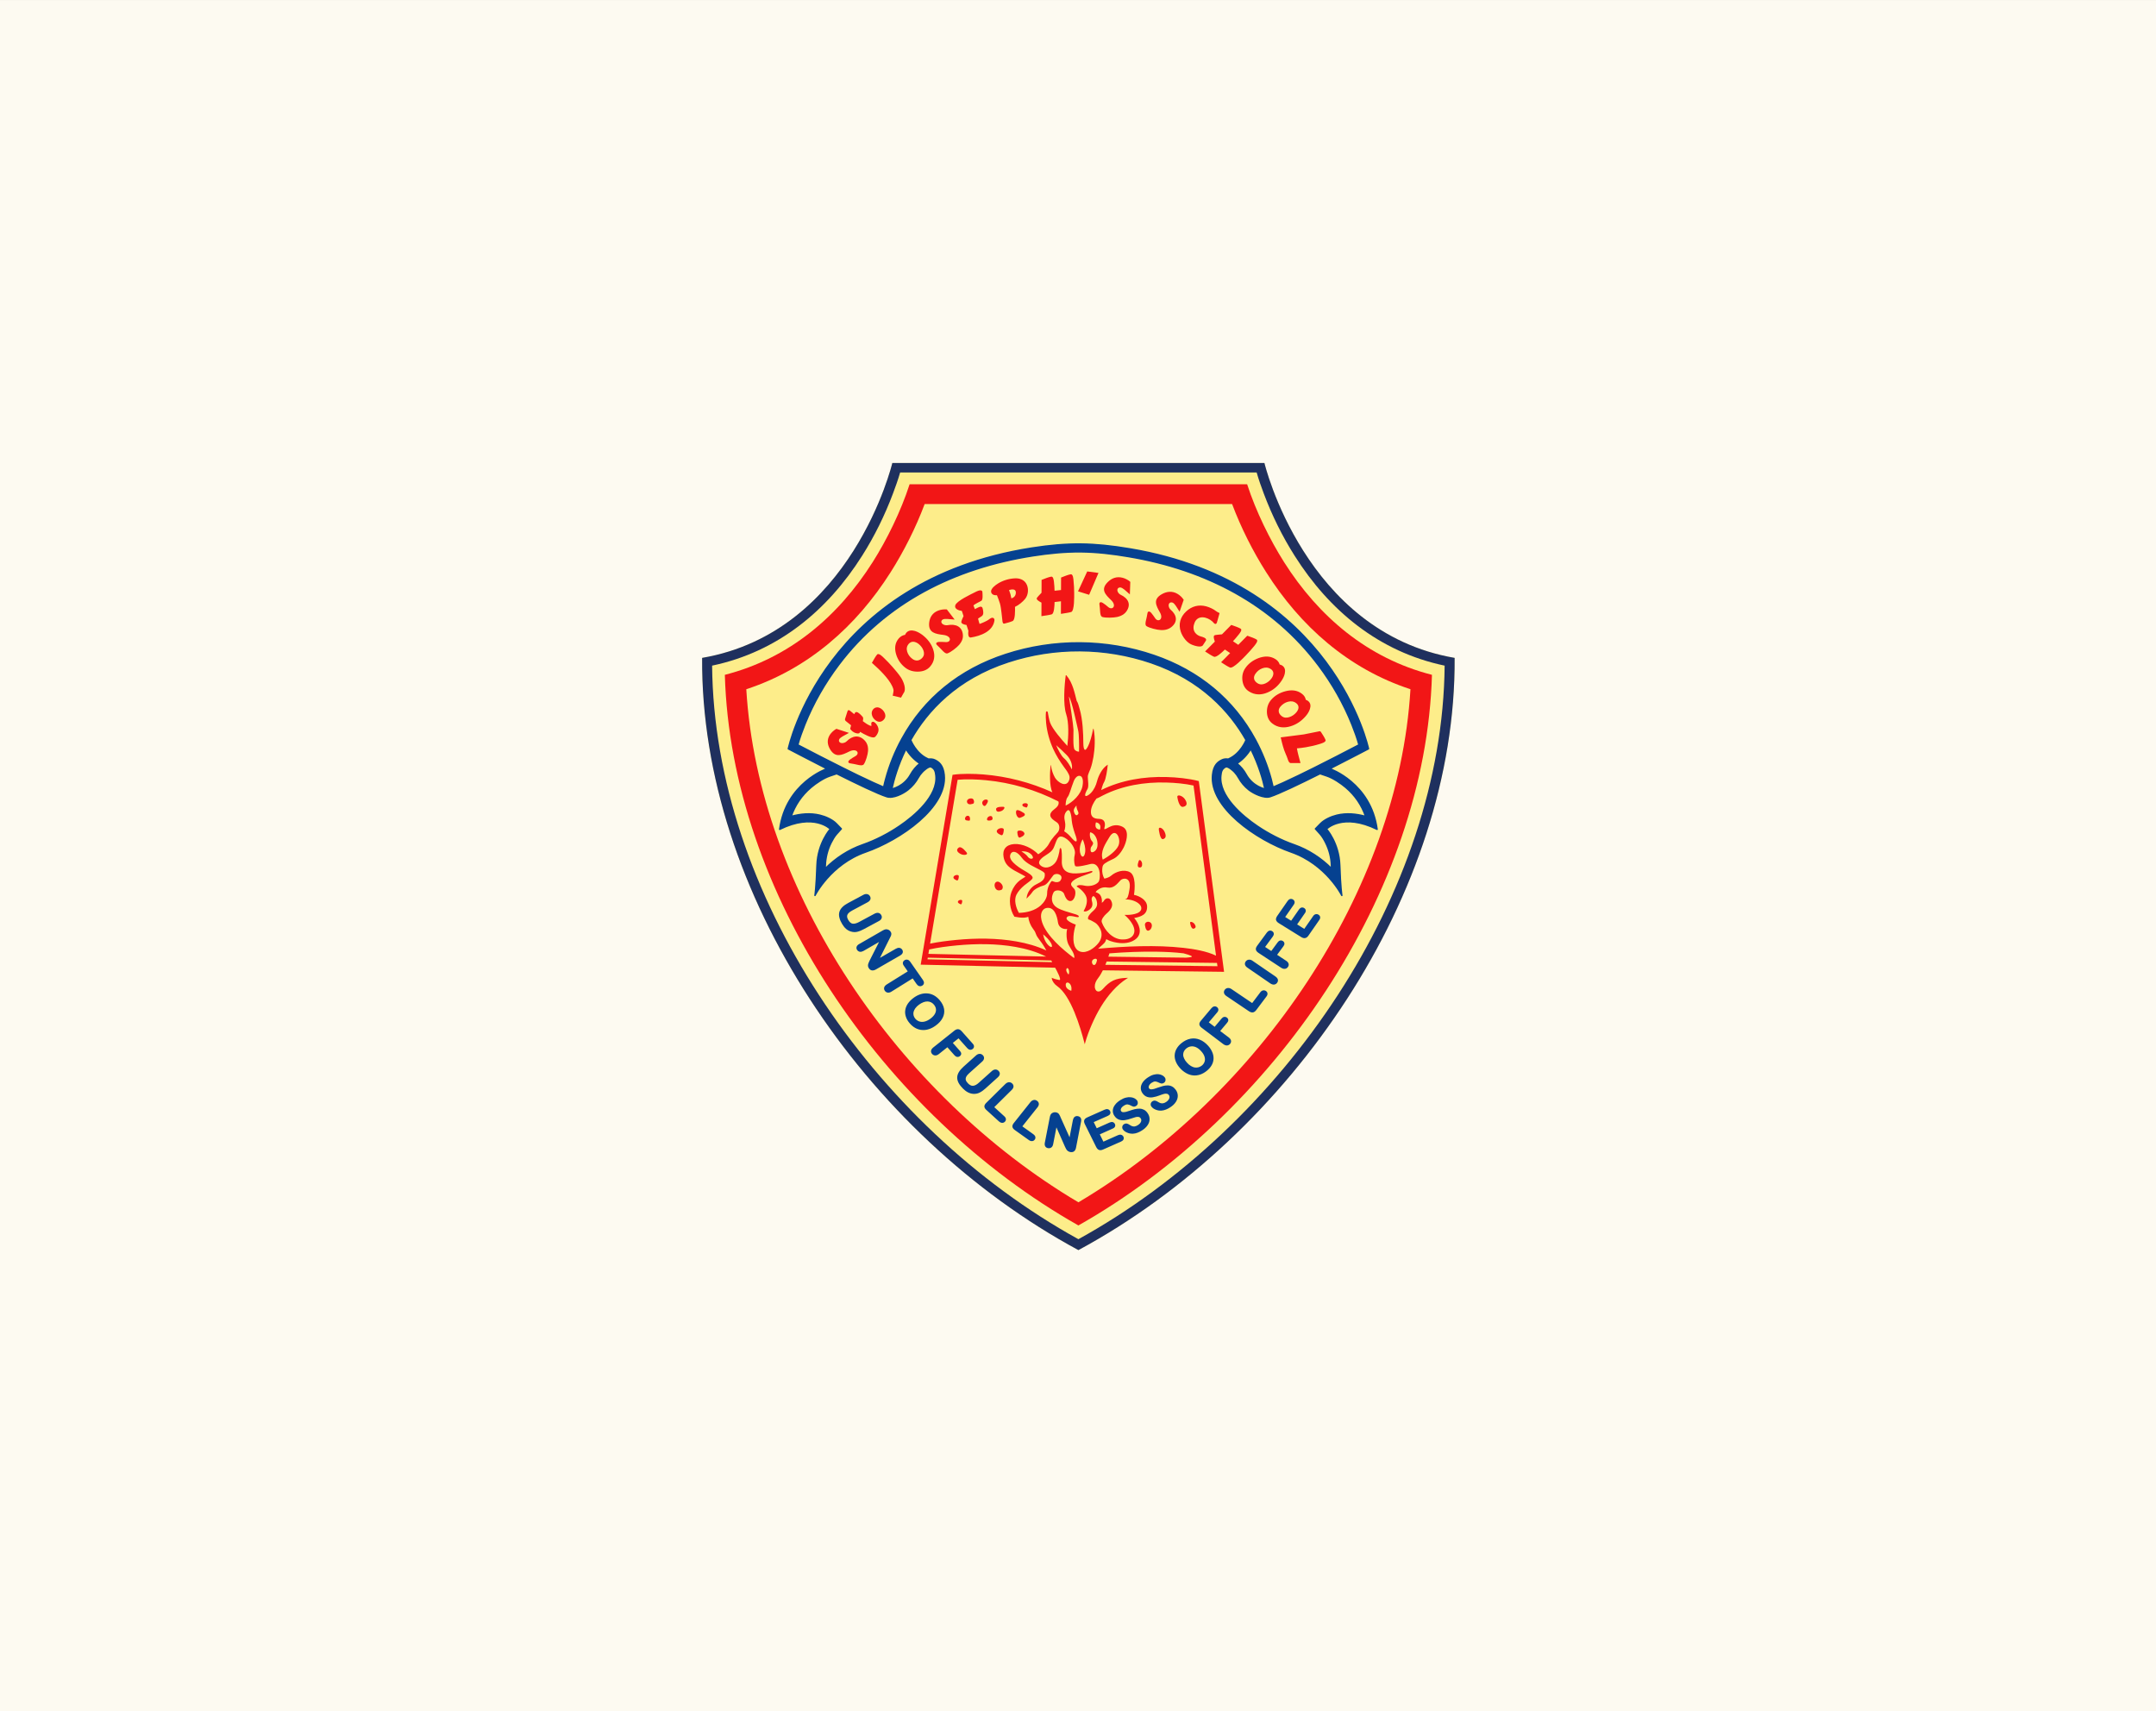 <?xml version="1.0" encoding="UTF-8" standalone="no"?>
<!DOCTYPE svg PUBLIC "-//W3C//DTD SVG 1.1//EN" "http://www.w3.org/Graphics/SVG/1.1/DTD/svg11.dtd">
<svg width="100%" height="100%" viewBox="0 0 800 635" version="1.1" xmlns="http://www.w3.org/2000/svg" xmlns:xlink="http://www.w3.org/1999/xlink" xml:space="preserve" xmlns:serif="http://www.serif.com/" style="fill-rule:evenodd;clip-rule:evenodd;stroke-linejoin:round;stroke-miterlimit:2;">
    <rect x="0" y="0" width="800" height="635" fill="#808080" stroke="none"/>
    <g transform="matrix(1,0,0,1.006,-1.532,-0.724)">
        <rect x="1.396" y="0.729" width="800.641" height="632.164" style="fill:rgb(253,250,241);"/>
    </g>
    <g transform="matrix(0.857,0,0,0.811,59.838,75.77)">
        <g transform="matrix(0.807,0,0,0.807,224.456,60.822)">
            <path d="M213.928,517.608C99.551,452.412 11.197,314.961 12.047,181.848C92.55,167.25 114.093,71.355 114.093,71.355L313.734,71.355C313.734,71.355 335.306,167.25 415.78,181.848C416.631,314.961 328.276,452.412 213.928,517.608Z" style="fill:rgb(253,237,138);"/>
        </g>
        <g transform="matrix(0.807,0,0,0.807,224.456,60.822)">
            <path d="M24.236,191.458C27.524,314.905 108.991,440.903 213.928,503.633C318.837,440.903 400.303,314.905 403.62,191.458C369.066,182.132 342.761,158.378 324.279,127.566C316.711,114.952 309.114,98.653 304.465,83.431L123.362,83.431C118.713,98.653 111.145,114.952 103.548,127.566C85.067,158.378 58.79,182.132 24.236,191.458ZM35.744,199.621C42.207,314.253 117.438,430.132 213.928,490.509C310.39,430.132 385.62,314.253 392.083,199.621C358.606,188.028 332.925,163.735 314.698,133.32C307.555,121.471 301.149,108.007 296.387,94.627L131.441,94.627C126.707,108.007 120.272,121.471 113.158,133.32C94.903,163.735 69.221,188.028 35.744,199.621Z" style="fill:rgb(242,22,22);"/>
        </g>
        <g transform="matrix(0.807,0,0,0.807,224.456,60.822)">
            <path d="M63.382,231.142C71.347,235.536 79.369,239.901 87.419,244.153C92.918,247.044 98.446,249.936 104.058,252.628C105.844,253.479 107.63,254.329 109.444,255.123C109.756,253.536 110.153,251.977 110.521,250.503C112.534,242.651 115.454,234.941 119.195,227.769C131.129,204.667 150.291,188.34 174.924,179.864C200.775,170.963 228.753,171.134 254.491,180.431C278.585,189.133 297.237,205.461 308.887,228.223C312.515,235.337 315.407,242.934 317.363,250.644C317.731,252.09 318.071,253.592 318.383,255.123C320.197,254.329 322.011,253.479 323.769,252.628C329.381,249.936 334.909,247.044 340.436,244.153C348.487,239.901 356.48,235.536 364.445,231.142C363.453,227.259 362.036,223.234 360.704,219.69C356.253,207.927 350.159,196.588 342.874,186.327C318.298,151.631 282.327,131.818 240.8,124.448C232.268,122.917 223.736,121.84 215.062,121.755C206.473,121.698 198.054,122.605 189.579,123.994C147.315,130.939 110.521,150.583 85.378,185.732C77.952,196.106 71.744,207.558 67.209,219.492C65.848,223.092 64.402,227.202 63.382,231.142ZM294.601,239.079C301.007,236.074 303.813,228.563 303.87,228.421C295.196,212.32 279.889,194.349 252.989,184.626C228.186,175.697 201.285,175.527 176.369,184.116C148.505,193.669 132.773,212.037 123.957,228.421C123.957,228.421 126.707,235.961 133,238.966C133.623,239.277 133.397,239.221 134.02,239.192C134.701,239.136 135.919,239.164 136.968,239.731C138.981,240.78 141.39,242.537 141.929,248.178C143.715,266.546 118.458,285.085 99.721,291.973C80.985,298.889 72.594,316.549 72.594,316.549C72.594,316.549 73.275,312.014 73.671,299.4C74.068,286.757 80.786,278.877 80.786,278.877C80.786,278.877 72.169,269.494 53.659,279.075C57.004,252.628 78.915,244.692 78.915,244.692C67.804,238.711 58.28,233.41 58.28,233.41C58.28,233.41 77.186,137.969 188.842,119.572C208.485,116.341 221.95,116.539 241.594,120.026C350.953,139.443 369.576,233.41 369.576,233.41C369.576,233.41 360.052,238.711 348.912,244.692C348.912,244.692 370.823,252.628 374.197,279.075C355.658,269.494 347.069,278.877 347.069,278.877C347.069,278.877 353.759,286.757 354.156,299.4C354.553,312.014 355.261,316.549 355.261,316.549C355.261,316.549 346.871,298.889 328.106,291.973C309.369,285.085 284.113,266.546 285.899,248.178C286.437,242.537 288.846,240.78 290.859,239.731C291.88,239.192 292.957,239.051 294.062,239.192C294.516,239.249 294.204,239.277 294.601,239.079ZM306.421,233.495C304.607,236.698 301.999,239.674 299.023,241.715C301.007,243.388 302.764,245.655 303.842,247.781C307.498,254.868 313.961,256.143 313.989,256.143C312.997,251.183 310.815,242.877 306.421,233.495ZM316.796,260.565C321.558,258.95 332.84,253.224 343.753,247.441L343.583,247.526L347.381,248.887C350.698,250.077 354.808,253.025 357.359,255.321C362.461,259.885 365.948,265.469 367.989,271.705C363,270.231 357.699,269.721 352.597,271.025C349.592,271.79 345.935,273.491 343.781,275.844L341.088,278.764L343.639,281.768C344.745,283.072 345.85,285.056 346.559,286.615C348.487,290.641 349.564,295.063 349.677,299.513L349.762,301.27C344.15,295.346 337.375,290.641 329.665,287.778C322.777,285.255 315.917,281.485 309.936,277.205C301.602,271.28 289.243,259.998 290.349,248.632C290.576,246.336 290.916,244.748 292.985,243.671L293.127,243.614C294.459,243.444 296.84,245.712 297.634,246.591C298.484,247.555 299.278,248.688 299.873,249.851C301.149,252.345 303.076,254.783 305.401,256.71C307.838,258.723 313.451,261.699 316.796,260.565ZM121.406,233.495C123.22,236.698 125.828,239.674 128.833,241.715C126.82,243.388 125.091,245.655 123.986,247.781C120.357,254.868 113.895,256.143 113.838,256.143C114.858,251.183 117.013,242.877 121.406,233.495ZM122.427,256.71C124.751,254.783 126.679,252.345 127.954,249.851C128.549,248.688 129.343,247.555 130.222,246.591C130.987,245.712 133.397,243.444 134.701,243.614L134.871,243.671C136.912,244.748 137.252,246.336 137.478,248.632C138.584,259.998 126.225,271.28 117.891,277.205C111.939,281.485 105.051,285.255 98.162,287.778C90.452,290.641 83.706,295.346 78.093,301.27L78.15,299.513C78.292,295.063 79.341,290.641 81.268,286.615C82.005,285.056 83.082,283.072 84.188,281.768L86.739,278.764L84.074,275.844C81.92,273.491 78.235,271.79 75.23,271.025C70.128,269.721 64.856,270.231 59.839,271.705C61.879,265.469 65.394,259.885 70.468,255.321C73.019,253.025 77.158,250.077 80.446,248.887L84.245,247.526L84.074,247.441C95.016,253.224 106.326,258.978 111.088,260.565C114.546,261.756 119.847,258.865 122.427,256.71Z" style="fill:rgb(5,65,144);stroke:rgb(5,65,144);stroke-width:0.76px;"/>
        </g>
        <g transform="matrix(0.807,0,0,0.807,224.456,60.822)">
            <path d="M213.928,517.608C99.551,452.412 11.197,314.961 12.047,181.848C92.55,167.25 114.093,71.355 114.093,71.355L313.734,71.355C313.734,71.355 335.306,167.25 415.78,181.848C416.631,314.961 328.276,452.412 213.928,517.608ZM17.404,186.242C18.51,315.047 103.832,447.309 213.928,511.428C324.024,447.309 409.317,315.047 410.423,186.242C375.019,178.39 348.487,154.891 330.033,124.107C323.315,112.939 317.731,100.92 313.366,88.618C312.005,84.82 310.645,80.738 309.567,76.741L118.288,76.741C117.183,80.738 115.822,84.82 114.461,88.618C110.096,100.92 104.512,112.939 97.794,124.107C79.341,154.891 52.809,178.39 17.404,186.242Z" style="fill:rgb(31,48,94);"/>
        </g>
        <g transform="matrix(0.807,0,0,0.807,224.456,60.822)">
            <path d="M209.194,453.659L210.98,443.879C211.122,443.199 211.377,442.519 211.915,442.065C212.425,441.668 213.021,441.527 213.644,441.668C214.296,441.782 214.807,442.094 215.147,442.661C215.515,443.256 215.487,444.021 215.373,444.701L212.652,459.555C212.34,461.227 211.433,462.333 209.619,462.021C209.251,461.936 208.882,461.823 208.57,461.624C208.259,461.454 207.975,461.199 207.748,460.915C207.522,460.632 207.323,460.292 207.181,459.952C207.011,459.612 206.87,459.3 206.7,458.931L202.136,448.018L200.378,457.599C200.237,458.279 199.982,458.988 199.415,459.413C198.904,459.81 198.281,459.923 197.657,459.81C197.005,459.697 196.495,459.385 196.155,458.818C195.786,458.194 195.786,457.457 195.9,456.777L198.593,442.207C198.678,441.668 198.848,441.102 199.131,440.62C199.415,440.194 199.811,439.854 200.322,439.656C200.804,439.457 201.342,439.401 201.852,439.486C202.221,439.571 202.589,439.684 202.873,439.883C203.156,440.081 203.383,440.308 203.553,440.591C203.752,440.875 203.922,441.187 204.035,441.498C204.177,441.839 204.319,442.207 204.46,442.547L209.194,453.659ZM222.148,445.042L223.764,448.528L230.68,445.268C231.191,445.042 231.786,444.872 232.381,445.042C232.891,445.212 233.26,445.58 233.487,446.062C233.713,446.544 233.77,447.054 233.572,447.564C233.345,448.131 232.835,448.5 232.296,448.727L225.408,451.986L227.336,456.125L235.131,452.468C235.698,452.213 236.293,452.043 236.888,452.242C237.427,452.412 237.824,452.78 238.079,453.29C238.305,453.801 238.334,454.339 238.135,454.849C237.88,455.445 237.37,455.813 236.831,456.068L227.25,460.547C226.57,460.859 225.748,461.114 225.011,460.83C224.302,460.575 223.821,459.867 223.48,459.186L217.358,446.119C217.131,445.637 216.961,445.098 216.961,444.588C216.961,444.078 217.131,443.624 217.443,443.256C217.783,442.859 218.265,442.576 218.718,442.349L228.016,437.983C228.554,437.728 229.178,437.558 229.773,437.757C230.312,437.927 230.68,438.267 230.907,438.777C231.162,439.287 231.191,439.798 230.992,440.336C230.737,440.903 230.227,441.272 229.688,441.527L222.148,445.042ZM251.09,439.996C251.77,441.016 252.11,442.122 252.11,443.341C252.138,444.616 251.713,445.779 251.033,446.827C250.239,448.075 249.134,449.067 247.886,449.86C246.497,450.796 244.853,451.533 243.153,451.618C242.075,451.646 241.027,451.448 240.063,450.994C239.156,450.597 238.334,450.002 237.795,449.18C237.483,448.698 237.37,448.131 237.483,447.564C237.597,446.969 237.937,446.516 238.447,446.175C238.872,445.892 239.354,445.779 239.864,445.864C240.375,445.949 240.857,446.232 241.282,446.516C241.735,446.827 242.217,447.139 242.699,447.338C243.124,447.508 243.578,447.536 244.06,447.508C244.655,447.423 245.279,447.111 245.76,446.799C246.526,446.289 247.206,445.665 247.518,444.815C247.745,444.135 247.745,443.511 247.348,442.916C247.093,442.519 246.781,442.235 246.299,442.122C245.789,442.009 245.25,442.065 244.74,442.179C243.946,442.405 243.124,442.689 242.359,442.972C241.197,443.398 239.978,443.766 238.759,443.936C237.71,444.078 236.69,443.993 235.698,443.624C234.677,443.227 233.883,442.49 233.288,441.555C232.665,440.648 232.353,439.599 232.381,438.465C232.438,437.303 232.863,436.226 233.543,435.291C234.309,434.157 235.386,433.25 236.52,432.513C237.427,431.917 238.419,431.407 239.468,431.152C240.318,430.925 241.197,430.84 242.075,430.954C242.784,431.039 243.493,431.237 244.116,431.606C244.627,431.917 245.109,432.314 245.449,432.824C245.76,433.335 245.846,433.873 245.789,434.469C245.675,435.064 245.364,435.574 244.853,435.914C244.457,436.169 243.975,436.339 243.493,436.254C243.039,436.169 242.529,435.914 242.132,435.687C241.565,435.347 240.942,435.092 240.318,435.007C239.638,434.922 238.844,435.376 238.305,435.716C237.682,436.141 237.087,436.68 236.803,437.388C236.605,437.87 236.548,438.38 236.86,438.834C237.002,439.032 237.172,439.231 237.427,439.316C237.739,439.429 238.05,439.429 238.362,439.401C238.731,439.372 239.099,439.316 239.468,439.231C240.063,439.032 240.687,438.834 241.282,438.635C242.246,438.295 243.238,437.955 244.23,437.7C245.08,437.502 245.987,437.388 246.838,437.417C247.66,437.445 248.453,437.672 249.162,438.068C249.956,438.522 250.608,439.231 251.09,439.996ZM269.203,400.283C270.62,399.064 272.236,398.129 274.078,397.76C275.779,397.42 277.451,397.619 279.039,398.299C280.768,399.036 282.242,400.255 283.461,401.672C284.396,402.749 285.162,403.94 285.7,405.272C286.21,406.463 286.465,407.71 286.437,409.014C286.409,410.318 286.069,411.537 285.473,412.699C284.821,413.974 283.858,415.051 282.78,415.987C281.675,416.922 280.456,417.688 279.095,418.141C277.848,418.538 276.601,418.708 275.297,418.538C273.993,418.368 272.803,417.914 271.697,417.234C270.478,416.497 269.401,415.562 268.494,414.485C267.559,413.407 266.793,412.217 266.255,410.885C265.773,409.666 265.518,408.419 265.574,407.115C265.631,405.839 265.971,404.62 266.566,403.515C267.218,402.267 268.126,401.19 269.203,400.283ZM279.776,404.819C279.01,403.911 278.075,403.089 277.026,402.579C276.147,402.182 275.24,401.984 274.277,402.126C273.341,402.267 272.519,402.693 271.782,403.316C271.272,403.741 270.847,404.28 270.563,404.904C270.28,405.499 270.138,406.122 270.138,406.774C270.138,407.54 270.337,408.277 270.648,408.957C271.017,409.836 271.555,410.629 272.179,411.338C272.774,412.075 273.483,412.727 274.305,413.237C274.957,413.634 275.694,413.974 276.459,414.088C277.111,414.173 277.763,414.144 278.415,413.946C279.067,413.748 279.634,413.407 280.173,412.982C280.853,412.387 281.335,411.678 281.618,410.828C281.93,409.893 281.873,408.957 281.618,408.022C281.306,406.831 280.569,405.726 279.776,404.819ZM283.886,388.491L287.032,391.014L290.746,386.337C291.114,385.883 291.568,385.487 292.163,385.401C292.702,385.316 293.212,385.487 293.609,385.798C294.034,386.138 294.317,386.592 294.346,387.159C294.374,387.726 294.091,388.293 293.722,388.718L290.009,393.395L294.601,397.052C295.168,397.505 295.706,398.129 295.82,398.894C295.905,399.546 295.735,400.141 295.309,400.68C294.884,401.219 294.346,401.53 293.665,401.587C292.9,401.615 292.191,401.247 291.624,400.793L280.059,391.553C279.662,391.241 279.266,390.844 279.039,390.362C278.812,389.937 278.755,389.455 278.869,388.973C279.01,388.463 279.294,387.981 279.634,387.584L285.332,380.413C285.728,379.959 286.21,379.534 286.806,379.449C287.344,379.364 287.854,379.506 288.28,379.846C288.705,380.186 288.988,380.668 289.017,381.206C289.073,381.83 288.761,382.397 288.393,382.85L283.886,388.491ZM307.158,377.55L311.495,371.484C311.835,370.973 312.317,370.52 312.969,370.378C313.536,370.265 314.075,370.378 314.556,370.718C315.01,371.058 315.322,371.512 315.378,372.107C315.435,372.731 315.18,373.354 314.812,373.836L309.369,381.49C308.916,382.113 308.32,382.709 307.555,382.85C306.79,382.964 306.024,382.595 305.401,382.17L293.354,373.581C292.758,373.156 292.22,372.589 292.05,371.852C291.908,371.2 292.078,370.576 292.446,370.01C292.843,369.471 293.382,369.102 294.062,369.017C294.828,368.904 295.536,369.244 296.131,369.669L307.158,377.55ZM316.852,366.381L304.607,357.481C304.012,357.055 303.473,356.488 303.303,355.751C303.161,355.1 303.331,354.476 303.728,353.909C304.125,353.37 304.664,353.03 305.344,352.945C306.081,352.832 306.818,353.172 307.413,353.626L319.659,362.498C320.254,362.951 320.793,363.518 320.963,364.255C321.076,364.936 320.906,365.559 320.509,366.098C320.112,366.665 319.574,366.977 318.922,367.062C318.156,367.147 317.448,366.806 316.852,366.381ZM314.103,345.745L317.419,348.041L320.821,343.137C321.133,342.656 321.586,342.23 322.153,342.089C322.692,341.975 323.202,342.089 323.655,342.4C324.109,342.712 324.392,343.137 324.449,343.704C324.534,344.271 324.279,344.838 323.939,345.32L320.537,350.196L325.385,353.569C325.98,353.994 326.547,354.561 326.717,355.298C326.859,355.95 326.717,356.574 326.32,357.112C325.952,357.679 325.413,358.048 324.733,358.133C323.996,358.246 323.259,357.906 322.635,357.481L310.503,349.062C310.078,348.75 309.653,348.382 309.397,347.928C309.142,347.503 309.057,347.021 309.142,346.539C309.256,346.029 309.511,345.547 309.794,345.122L315.038,337.582C315.378,337.1 315.832,336.646 316.427,336.505C316.966,336.391 317.476,336.505 317.93,336.816C318.383,337.128 318.695,337.582 318.752,338.12C318.837,338.744 318.582,339.311 318.241,339.821L314.103,345.745ZM324.874,328.766L328.077,330.864L332.273,324.486C332.584,324.004 333.01,323.579 333.577,323.409C334.115,323.295 334.625,323.38 335.051,323.692C335.504,323.976 335.816,324.401 335.901,324.939C336.014,325.535 335.788,326.102 335.447,326.583L331.281,332.961L335.107,335.484L339.841,328.284C340.153,327.774 340.606,327.32 341.202,327.179C341.769,327.037 342.279,327.15 342.761,327.462C343.243,327.774 343.526,328.199 343.639,328.766C343.724,329.361 343.498,329.957 343.158,330.467L337.347,339.311C336.95,339.934 336.355,340.558 335.589,340.7C334.824,340.87 334.058,340.53 333.435,340.104L321.359,332.196C320.934,331.912 320.509,331.544 320.226,331.09C319.97,330.665 319.857,330.212 319.942,329.701C320.027,329.191 320.254,328.709 320.537,328.256L326.178,319.667C326.518,319.185 326.944,318.703 327.539,318.561C328.077,318.42 328.588,318.533 329.07,318.845C329.523,319.128 329.835,319.582 329.92,320.12C330.033,320.716 329.778,321.311 329.438,321.821L324.874,328.766ZM90.424,320.801L98.474,316.237C99.098,315.869 99.835,315.613 100.572,315.784C101.252,315.925 101.734,316.322 102.074,316.917C102.414,317.513 102.528,318.165 102.301,318.817C102.074,319.525 101.451,320.035 100.827,320.404L92.607,325.053C91.87,325.478 91.104,325.988 90.566,326.612C90.112,327.094 89.885,327.632 89.829,328.284C89.8,329.049 90.141,329.9 90.537,330.552C91.019,331.431 91.785,332.394 92.833,332.536C93.996,332.706 95.271,332.139 96.235,331.601L104.512,326.895C105.136,326.555 105.901,326.272 106.638,326.442C107.29,326.583 107.8,327.009 108.112,327.604C108.452,328.171 108.565,328.823 108.339,329.475C108.112,330.183 107.517,330.722 106.865,331.062L98.843,335.626C97.737,336.249 96.49,336.845 95.243,337.156C94.109,337.412 92.975,337.355 91.87,336.986C90.906,336.703 90.027,336.164 89.262,335.484C88.44,334.719 87.759,333.755 87.193,332.763C86.541,331.629 85.974,330.382 85.69,329.078C85.435,328.029 85.407,326.924 85.69,325.875C85.974,324.826 86.569,323.919 87.306,323.125C88.185,322.19 89.318,321.424 90.424,320.801ZM107.46,351.925L115.964,346.766C116.531,346.426 117.239,346.142 117.92,346.256C118.572,346.369 119.054,346.737 119.394,347.276C119.734,347.843 119.847,348.438 119.649,349.062C119.422,349.742 118.855,350.224 118.26,350.593L105.362,358.444C103.917,359.323 102.443,359.38 101.507,357.792C101.309,357.481 101.167,357.14 101.082,356.772C101.025,356.432 101.025,356.063 101.082,355.695C101.139,355.326 101.281,354.958 101.422,354.618C101.564,354.278 101.706,353.937 101.847,353.597L106.978,342.911L98.644,347.985C98.049,348.325 97.369,348.58 96.66,348.467C96.008,348.325 95.526,347.956 95.186,347.418C94.846,346.851 94.733,346.256 94.931,345.632C95.158,344.952 95.696,344.441 96.292,344.101L108.962,336.391C109.416,336.108 109.954,335.853 110.493,335.739C111.032,335.682 111.542,335.768 112.024,335.994C112.477,336.221 112.874,336.561 113.158,337.043C113.356,337.355 113.498,337.695 113.554,338.064C113.583,338.404 113.554,338.716 113.469,339.027C113.384,339.367 113.271,339.679 113.101,339.991C112.931,340.331 112.789,340.671 112.619,341.012L107.46,351.925ZM125.006,363.575L113.724,371.002C113.129,371.427 112.392,371.739 111.627,371.625C110.947,371.512 110.436,371.143 110.068,370.576C109.699,370.01 109.558,369.386 109.728,368.706C109.898,367.969 110.493,367.43 111.088,367.005L122.37,359.578L120.272,356.403C119.932,355.893 119.649,355.27 119.762,354.618C119.847,354.051 120.159,353.597 120.669,353.257C121.151,352.945 121.718,352.832 122.285,352.974C122.909,353.144 123.362,353.626 123.702,354.136L130.534,364.482C130.874,365.021 131.157,365.644 131.044,366.296C130.959,366.892 130.647,367.345 130.137,367.657C129.655,367.969 129.116,368.082 128.549,367.94C127.897,367.77 127.444,367.26 127.104,366.75L125.006,363.575ZM139.519,375.934C140.682,377.408 141.56,379.052 141.872,380.923C142.127,382.624 141.872,384.296 141.135,385.855C140.341,387.556 139.066,388.973 137.592,390.135C136.486,391.014 135.267,391.779 133.935,392.261C132.716,392.715 131.441,392.913 130.137,392.828C128.861,392.743 127.642,392.375 126.509,391.723C125.261,391.014 124.212,390.022 123.334,388.916C122.427,387.783 121.718,386.535 121.321,385.146C120.953,383.899 120.839,382.624 121.066,381.348C121.265,380.072 121.775,378.882 122.483,377.776C123.277,376.614 124.241,375.594 125.346,374.715C126.48,373.808 127.699,373.071 129.06,372.589C130.279,372.164 131.554,371.965 132.858,372.079C134.134,372.164 135.324,372.561 136.43,373.184C137.62,373.893 138.669,374.857 139.519,375.934ZM134.616,386.337C135.523,385.6 136.373,384.721 136.94,383.672C137.365,382.822 137.62,381.915 137.507,380.951C137.393,380.016 136.997,379.165 136.401,378.428C135.976,377.89 135.466,377.436 134.871,377.124C134.275,376.813 133.652,376.671 133,376.643C132.263,376.614 131.497,376.784 130.789,377.068C129.91,377.408 129.116,377.918 128.379,378.485C127.614,379.08 126.934,379.761 126.395,380.554C125.97,381.206 125.63,381.915 125.46,382.68C125.346,383.332 125.346,383.984 125.516,384.636C125.686,385.288 125.998,385.883 126.423,386.422C126.99,387.131 127.699,387.641 128.521,387.953C129.428,388.293 130.392,388.293 131.327,388.066C132.518,387.783 133.652,387.102 134.616,386.337ZM149.611,397.562L146.549,400.141L150.376,404.705C150.744,405.13 151.056,405.697 151.056,406.293C151.028,406.831 150.773,407.285 150.348,407.625C149.951,407.965 149.441,408.163 148.902,408.078C148.307,407.993 147.825,407.596 147.456,407.171L143.63,402.608L139.123,406.406C138.556,406.888 137.875,407.285 137.11,407.256C136.43,407.228 135.863,406.916 135.438,406.406C135.012,405.896 134.786,405.272 134.871,404.592C134.984,403.855 135.466,403.231 136.033,402.749L147.343,393.225C147.74,392.885 148.193,392.573 148.704,392.431C149.185,392.29 149.667,392.346 150.121,392.545C150.574,392.771 151,393.14 151.311,393.537L157.236,400.567C157.633,401.02 157.944,401.559 157.916,402.182C157.888,402.721 157.661,403.203 157.236,403.543C156.81,403.911 156.3,404.082 155.762,404.025C155.138,403.94 154.656,403.515 154.259,403.061L149.611,397.562ZM152.275,413.634L158.965,407.285C159.503,406.774 160.155,406.349 160.921,406.349C161.573,406.321 162.168,406.604 162.621,407.086C163.103,407.568 163.358,408.192 163.302,408.872C163.245,409.609 162.792,410.261 162.253,410.771L155.393,417.262C154.798,417.829 154.174,418.51 153.777,419.275C153.494,419.842 153.381,420.437 153.494,421.061C153.636,421.826 154.203,422.535 154.713,423.102C155.422,423.839 156.357,424.576 157.434,424.462C158.596,424.349 159.702,423.499 160.495,422.733L167.412,416.185C167.922,415.675 168.602,415.25 169.339,415.222C170.02,415.193 170.615,415.477 171.069,415.987C171.55,416.469 171.806,417.064 171.749,417.744C171.692,418.51 171.239,419.133 170.7,419.644L164.01,426.021C163.075,426.9 161.998,427.779 160.864,428.346C159.844,428.884 158.738,429.083 157.576,429.026C156.555,428.969 155.592,428.658 154.685,428.176C153.692,427.637 152.785,426.872 152.02,426.05C151.113,425.086 150.263,424.009 149.667,422.847C149.185,421.883 148.874,420.806 148.902,419.729C148.93,418.623 149.27,417.603 149.809,416.667C150.433,415.533 151.34,414.541 152.275,413.634ZM168.801,436.566L174.158,441.725C174.612,442.15 174.98,442.689 175.037,443.341C175.065,443.908 174.867,444.446 174.47,444.843C174.073,445.268 173.563,445.495 172.968,445.467C172.344,445.438 171.777,445.098 171.324,444.673L164.549,438.154C164.01,437.643 163.5,436.963 163.472,436.169C163.472,435.404 163.954,434.695 164.464,434.157L174.697,423.47C175.207,422.96 175.831,422.507 176.596,422.421C177.276,422.393 177.872,422.62 178.354,423.102C178.835,423.555 179.119,424.151 179.119,424.831C179.09,425.596 178.665,426.248 178.155,426.787L168.801,436.566ZM183.853,447.451L189.777,451.93C190.287,452.327 190.712,452.808 190.826,453.432C190.939,454.027 190.826,454.566 190.457,455.019C190.117,455.501 189.635,455.785 189.068,455.813C188.416,455.87 187.821,455.586 187.339,455.218L179.827,449.549C179.232,449.095 178.637,448.5 178.524,447.706C178.41,446.941 178.807,446.204 179.261,445.58L188.161,433.76C188.586,433.193 189.182,432.654 189.919,432.513C190.571,432.371 191.194,432.541 191.733,432.966C192.271,433.363 192.64,433.902 192.697,434.582C192.782,435.347 192.413,436.056 191.988,436.651L183.853,447.451ZM266.141,426.702C266.822,427.694 267.218,428.799 267.247,430.018C267.275,431.294 266.907,432.456 266.255,433.533C265.489,434.809 264.412,435.829 263.193,436.651C261.804,437.615 260.217,438.38 258.516,438.522C257.439,438.607 256.39,438.409 255.398,437.983C254.491,437.615 253.669,437.048 253.102,436.226C252.762,435.744 252.649,435.206 252.734,434.639C252.847,434.043 253.159,433.561 253.669,433.221C254.094,432.938 254.548,432.796 255.058,432.881C255.568,432.938 256.078,433.193 256.504,433.505C256.957,433.788 257.439,434.072 257.949,434.27C258.374,434.412 258.828,434.44 259.282,434.384C259.905,434.298 260.5,433.987 260.982,433.647C261.719,433.136 262.371,432.456 262.683,431.606C262.91,430.954 262.881,430.302 262.485,429.735C262.201,429.338 261.861,429.054 261.407,428.969C260.869,428.856 260.359,428.913 259.848,429.054C259.055,429.281 258.233,429.593 257.467,429.905C256.334,430.358 255.115,430.755 253.896,430.954C252.875,431.152 251.827,431.095 250.834,430.755C249.786,430.387 248.992,429.65 248.368,428.743C247.745,427.836 247.376,426.815 247.405,425.681C247.405,424.519 247.83,423.442 248.453,422.45C249.219,421.316 250.239,420.381 251.373,419.615C252.252,418.992 253.244,418.453 254.264,418.17C255.115,417.943 255.993,417.801 256.872,417.886C257.581,417.971 258.289,418.141 258.913,418.51C259.452,418.793 259.934,419.19 260.274,419.7C260.614,420.182 260.727,420.721 260.671,421.316C260.585,421.94 260.302,422.421 259.792,422.79C259.395,423.045 258.913,423.244 258.431,423.158C257.978,423.073 257.467,422.847 257.042,422.62C256.475,422.308 255.852,422.053 255.228,421.996C254.548,421.94 253.754,422.393 253.215,422.762C252.62,423.187 252.025,423.754 251.77,424.491C251.6,424.973 251.543,425.454 251.855,425.908C252.025,426.135 252.195,426.305 252.45,426.39C252.762,426.475 253.074,426.503 253.386,426.447C253.754,426.418 254.123,426.362 254.491,426.248C255.086,426.05 255.682,425.823 256.277,425.596C257.241,425.228 258.233,424.888 259.225,424.604C260.075,424.377 260.954,424.207 261.833,424.236C262.655,424.236 263.42,424.434 264.157,424.831C264.951,425.256 265.603,425.936 266.141,426.702Z" style="fill:rgb(5,65,144);"/>
        </g>
        <g transform="matrix(0.807,0,0,0.807,224.456,60.822)">
            <path d="M146.067,159.994C144.905,159.908 142.184,159.483 141.163,160.079C140.88,160.249 140.682,160.475 140.511,160.759C140.426,160.957 140.37,161.156 140.37,161.354C140.398,162.828 142.439,163.565 143.715,163.31C148.108,162.431 151.651,164.075 151.963,168.951C152.02,169.716 151.935,170.453 151.737,171.162C151.396,172.381 150.716,173.486 149.951,174.45C148.732,175.952 145.557,178.617 143.686,179.297C142.722,179.637 141.419,178.22 140.88,177.568C140.001,176.548 139.009,175.556 138.074,174.592C137.082,173.571 137.904,172.863 139.037,172.806C140.256,172.749 141.475,172.806 142.694,172.891C145.756,173.174 146.096,169.461 141.56,168.837C137.223,168.271 133.397,167.647 133.85,162.063C134.134,158.831 135.664,156.252 138.726,155.033C139.973,154.523 141.702,154.239 143.034,154.353L143.346,154.381L147.541,160.135L146.067,159.994ZM235.613,142.079C235.414,142.135 235.244,142.277 235.131,142.447C234.252,143.609 235.414,145.48 236.576,146.047C240.601,148.031 242.387,151.49 239.638,155.572C239.213,156.195 238.702,156.705 238.107,157.159C237.087,157.896 235.896,158.378 234.677,158.661C232.806,159.086 228.639,159.257 226.769,158.661C225.776,158.321 225.635,156.422 225.578,155.572C225.55,154.239 225.351,152.822 225.21,151.49C225.039,150.072 226.145,150.044 227.052,150.696C228.044,151.376 229.008,152.17 229.887,152.992C232.154,155.09 234.705,152.368 231.474,149.08C228.384,145.962 225.748,143.128 229.547,139.017C231.758,136.608 234.535,135.531 237.71,136.438C239.014,136.806 240.545,137.628 241.537,138.536L241.764,138.762L241.537,145.849L240.46,144.857C239.609,144.063 237.71,142.079 236.52,141.937C236.208,141.88 235.896,141.937 235.613,142.079ZM267.474,154.438C266.85,153.446 265.603,150.979 264.497,150.526C264.214,150.384 263.902,150.356 263.59,150.384C263.363,150.413 263.165,150.498 262.995,150.611C261.833,151.518 262.428,153.616 263.392,154.494C266.708,157.499 267.474,161.354 263.704,164.472C263.108,164.954 262.456,165.323 261.748,165.578C260.585,166.031 259.31,166.145 258.034,166.06C256.135,165.975 252.11,164.954 250.466,163.849C249.616,163.282 249.984,161.411 250.182,160.589C250.523,159.285 250.749,157.868 250.976,156.535C251.203,155.146 252.252,155.401 252.96,156.28C253.726,157.244 254.406,158.264 255.058,159.285C256.645,161.949 259.848,160.022 257.637,155.997C255.568,152.142 253.811,148.683 258.63,145.764C261.379,144.091 264.384,143.808 267.162,145.594C268.296,146.302 269.543,147.493 270.251,148.655L270.422,148.939L268.211,155.685L267.474,154.438ZM89.574,225.104C88.553,225.7 86.087,226.919 85.605,227.996C85.463,228.308 85.435,228.619 85.463,228.931C85.492,229.13 85.548,229.328 85.69,229.498C86.541,230.689 88.667,230.122 89.545,229.186C92.607,225.898 96.462,225.189 99.551,229.016C100.033,229.611 100.373,230.263 100.629,230.972C101.054,232.134 101.139,233.438 101.054,234.685C100.94,236.585 99.863,240.61 98.758,242.225C98.162,243.076 96.292,242.679 95.47,242.452C94.166,242.112 92.777,241.857 91.444,241.63C90.055,241.375 90.339,240.326 91.218,239.618C92.181,238.881 93.202,238.2 94.251,237.577C96.915,236.018 95.044,232.815 90.963,234.941C87.107,236.953 83.621,238.682 80.786,233.835C79.142,231.029 78.915,228.052 80.701,225.275C81.438,224.169 82.657,222.922 83.819,222.241L84.103,222.071L90.821,224.367L89.574,225.104ZM288.478,160.929C288.336,161.468 288.223,162.516 287.514,162.601C286.891,162.715 286.267,161.666 285.842,161.241C282.951,158.491 277.99,157.386 276.261,161.893C275.552,163.735 275.354,165.748 276.488,167.477C277.225,168.582 278.472,169.433 279.776,169.745C280.598,169.971 282.922,170.652 282.384,171.984L282.355,172.041L280.74,174.677C279.804,176.236 276.062,174.904 274.929,174.422C272.066,173.288 269.77,169.858 268.863,167.023C267.502,162.771 268.551,158.661 271.754,155.515C274.759,152.567 278.415,151.49 282.469,152.624C284.141,153.077 286.522,154.211 287.826,155.373C288.11,155.628 288.846,156.025 289.187,156.195L289.669,156.45L288.478,160.929ZM218.662,132.838L224.699,133.688L219.682,146.076L213.729,144.12L218.662,132.838ZM331.167,233.155C331.536,235.564 332.301,238.342 332.868,240.638L333.095,241.488L327.907,241.488C326.972,241.488 326.603,240.298 326.348,239.589C325.952,238.427 325.611,237.293 325.101,236.188C324.024,233.75 323.202,230.235 322.635,227.627L322.465,226.919L334.795,225.246L343.243,223.46C343.668,223.375 343.866,223.545 344.093,223.914C344.858,225.161 346.049,227.06 346.531,228.393C346.956,229.668 343.923,230.49 343.129,230.745C340.833,231.511 338.395,232.078 336.014,232.503C334.427,232.786 332.811,233.013 331.167,233.155ZM178.637,160.957C177.39,161.553 175.576,162.034 174.243,162.403C173.28,162.686 173.195,161.241 173.138,160.645C173.024,159.738 172.939,158.831 172.854,157.924C172.798,157.414 172.741,156.904 172.684,156.365C172.458,154.608 172.287,152.709 171.834,151.008C171.409,149.449 170.785,147.861 170.218,146.331C168.801,146.472 167.242,145.962 167.072,144.29C166.93,142.504 169.538,140.463 170.842,139.641C173.506,137.912 176.738,136.891 179.913,136.75C182.265,136.636 184.476,137.43 185.78,139.471C187.396,142.022 187.197,146.047 185.327,148.428C184.051,150.044 181.925,151.972 179.913,152.907C179.969,154.948 180.054,160.334 178.637,160.957ZM177.957,148.088C179.487,147.72 180.394,146.387 180.366,144.743C180.338,142.617 178.212,142.901 176.709,143.383C177.276,144.857 177.73,146.557 177.957,148.088ZM295.338,179.127L292.531,177.115C291.199,178.503 287.968,181.763 286.664,181.196C285.417,180.629 283.716,179.439 282.554,178.645L281.902,178.192L287.146,172.608C286.749,171.559 286.182,169.518 286.919,169.064C287.316,168.809 289.952,168.582 290.972,168.497L295.933,163.168L296.358,163.31C297.662,163.792 299.845,164.586 300.979,165.294C301.999,165.975 300.497,167.845 300.043,168.469C299.051,169.83 297.974,171.134 296.868,172.409L299.703,174.45L304.522,169.291L304.947,169.433C306.251,169.915 308.434,170.708 309.539,171.445C310.673,172.182 308.66,174.535 308.207,175.187C306.79,177.029 305.231,178.844 303.671,180.544C302.623,181.678 296.982,188.084 295.253,187.319C294.005,186.752 292.305,185.562 291.143,184.768L290.491,184.314L295.338,179.127ZM204.574,149.761L201.144,150.186C201.115,152.113 200.945,156.705 199.613,157.159C198.252,157.584 196.297,157.839 194.879,158.066L194.086,158.208L194.114,150.526C193.15,150.016 191.336,148.91 191.563,148.06C191.676,147.606 193.462,145.679 194.142,144.913L194.171,137.628L194.596,137.458C195.843,136.92 198.026,136.013 199.33,135.786C200.52,135.588 200.69,137.969 200.804,138.734C201.002,140.406 201.087,142.107 201.144,143.78L204.602,143.383L204.63,136.296L205.056,136.126C206.303,135.588 208.485,134.68 209.789,134.454C211.122,134.227 211.263,137.345 211.32,138.139C211.575,140.435 211.632,142.816 211.66,145.14C211.66,146.699 211.859,155.231 210.073,155.827C208.712,156.252 206.756,156.507 205.339,156.762L204.545,156.875L204.574,149.761ZM114.745,200.132C114.66,199.395 114.263,198.402 114.065,197.949C112.08,193.414 107.063,188.34 103.52,185.023L103.123,184.683L103.378,184.229C104.03,183.011 105.107,180.941 105.958,179.921C106.865,178.929 108.934,181.225 109.501,181.792C111.145,183.407 112.704,185.222 114.206,186.979C115.794,188.907 117.494,191.004 118.827,193.13C120.102,195.313 121.831,199.65 120.074,201.917L118.763,204.386L114.873,203.399C114.362,203.314 114.338,203.373 114.309,203.288C114.281,203.118 114.83,200.869 114.745,200.132ZM160.099,159.54C160.354,160.532 160.524,161.638 160.892,162.601C162.253,162.148 165.144,160.759 165.91,160.079C166.505,159.568 167.554,158.718 168.376,159.285C168.886,159.625 168.943,160.249 168.858,160.816C167.95,166.825 161.544,169.404 156.244,170.283C154.543,170.567 154.77,167.619 154.911,166.485L153.891,163.197C152.785,163.027 150.971,162.545 151.113,161.382C151.198,160.617 151.907,159.058 152.303,158.151L151.396,155.231C149.667,154.976 147.144,154.041 147.91,151.915C148.845,149.449 156.215,145.82 158.653,144.517C159.362,144.12 160.779,143.411 161.629,143.581C162.14,143.695 162.48,144.12 162.423,144.602C162.508,145.707 162.763,148.882 161.884,149.477C161.147,149.959 158.256,151.348 157.604,152.085C157.888,152.794 158.143,153.502 158.398,154.211C158.653,154.069 158.908,153.927 159.163,153.786C159.702,153.502 160.637,152.964 161.232,152.85C161.459,152.794 161.686,152.794 161.941,152.907C162.395,153.134 162.536,153.616 162.621,154.069C162.877,155.345 163.302,157.357 161.998,158.236L160.099,159.54ZM120.924,168.781C121.123,168.356 121.321,167.93 121.605,167.59C122.795,166.145 124.553,166.088 126.253,166.598C127.727,167.08 129.088,167.93 130.307,168.894C132.971,171.077 134.984,173.77 136.004,177.058C137.11,180.544 136.741,183.861 134.389,186.752C132.745,188.765 130.449,189.615 127.869,189.644C125.346,189.7 122.994,189.02 121.038,187.404C118.572,185.392 116.956,182.784 116.106,179.722C115.227,176.576 115.425,173.458 117.523,170.85C118.43,169.745 119.564,169.008 120.924,168.781ZM128.124,173.883C127.302,173.231 126.367,172.749 125.346,172.693C124.298,172.693 123.532,173.118 122.88,173.911C121.803,175.244 121.605,176.689 122.058,178.305C122.512,179.949 123.447,181.281 124.751,182.33C125.573,183.011 126.537,183.436 127.614,183.322C128.691,183.181 129.57,182.557 130.25,181.707C131.242,180.488 131.271,179.099 130.789,177.653C130.279,176.151 129.343,174.904 128.124,173.883ZM321.926,185.618C322.352,185.732 322.833,185.902 323.174,186.129C324.761,187.149 325.016,188.878 324.676,190.636C324.392,192.166 323.684,193.612 322.833,194.944C320.963,197.836 318.525,200.103 315.35,201.492C312.034,202.966 308.66,202.966 305.571,200.954C303.36,199.536 302.283,197.354 301.942,194.774C301.631,192.28 302.056,189.87 303.416,187.744C305.145,185.051 307.583,183.181 310.531,181.99C313.564,180.8 316.682,180.629 319.489,182.444C320.707,183.209 321.558,184.258 321.926,185.618ZM317.646,193.3C318.213,192.421 318.582,191.458 318.525,190.409C318.411,189.388 317.901,188.651 317.051,188.113C315.634,187.177 314.131,187.149 312.572,187.773C311.013,188.396 309.794,189.473 308.887,190.891C308.32,191.769 307.98,192.762 308.207,193.839C308.462,194.916 309.199,195.681 310.106,196.276C311.438,197.127 312.799,197.013 314.188,196.362C315.662,195.681 316.767,194.632 317.646,193.3ZM335.929,205.602C336.355,205.772 336.808,205.999 337.12,206.254C338.594,207.445 338.651,209.202 338.112,210.903C337.658,212.405 336.808,213.766 335.816,214.957C333.633,217.621 330.94,219.634 327.652,220.654C324.166,221.76 320.849,221.391 317.958,219.038C315.945,217.394 315.123,215.07 315.067,212.519C315.038,209.968 315.719,207.643 317.306,205.659C319.319,203.193 321.926,201.606 325.016,200.755C328.163,199.876 331.281,200.075 333.86,202.201C334.966,203.08 335.703,204.213 335.929,205.602ZM330.827,212.774C331.479,211.952 331.989,211.016 332.018,209.996C332.046,208.976 331.592,208.182 330.799,207.53C329.495,206.453 328.021,206.254 326.405,206.708C324.789,207.161 323.457,208.097 322.38,209.401C321.728,210.223 321.274,211.158 321.416,212.264C321.53,213.341 322.181,214.191 323.004,214.872C324.222,215.892 325.611,215.92 327.057,215.438C328.588,214.928 329.835,213.993 330.827,212.774ZM108.254,210.79C108.54,211.018 108.803,211.266 109.041,211.534C109.51,212.064 109.88,212.673 110.124,213.369C110.521,214.531 110.465,215.694 109.671,216.686C108.958,217.585 108.143,218.052 107.282,218.077C106.569,218.097 105.824,217.815 105.079,217.224C104.172,216.487 103.52,215.552 103.208,214.418C102.84,213.199 103.01,212.009 103.803,210.988C104.37,210.308 105.107,209.883 106.071,209.883C106.893,209.939 107.602,210.279 108.254,210.79ZM96.802,223.772C96.745,223.942 96.688,224.084 96.632,224.226C96.263,225.019 94.931,224.651 94.307,224.424C93.23,224.027 92.295,223.29 91.643,222.327L91.473,222.071L91.558,221.816C91.7,221.221 91.841,220.626 91.955,220.059C91.048,219.265 90.112,218.471 89.177,217.706C88.61,217.224 88.61,216.742 88.837,216.09C89.262,214.786 89.63,213.454 90.027,212.15C90.311,211.187 90.906,211.385 91.501,211.895C92.21,212.519 92.947,213.142 93.655,213.766C93.854,213.284 94.137,212.632 94.733,212.547L94.789,212.547C95.895,212.519 97.567,214.531 98.247,215.382C98.616,215.807 98.418,216.997 98.276,217.734C99.325,218.585 100.657,219.577 101.819,220.116C101.989,220.201 102.613,220.456 102.868,220.456C103.01,219.889 102.273,218.188 103.662,218.075C104.512,217.99 105.447,219.237 105.844,219.889C106.525,220.994 106.921,222.355 106.581,223.63C106.354,224.594 105.362,226.578 104.399,226.89C102.925,227.4 98.814,225.104 96.802,223.772Z" style="fill:rgb(242,22,22);"/>
        </g>
        <g transform="matrix(0.807,0,0,0.807,224.456,60.822)">
            <path d="M267.02,260.792C267.02,260.792 267.785,266.83 270.166,266.291C272.519,265.753 272.349,263.939 271.045,261.926C269.741,259.913 266.793,259.006 267.02,260.792ZM257.071,279.075C257.071,279.075 257.637,285.113 259.395,284.575C261.152,284.064 261.011,282.222 260.047,280.209C259.083,278.197 256.9,277.318 257.071,279.075ZM273.851,332.083C273.851,332.083 274.305,335.682 275.722,335.371C277.14,335.059 277.026,333.953 276.261,332.763C275.495,331.572 273.71,331.034 273.851,332.083ZM246.384,296.792C246.384,296.792 244.995,300.165 246.384,300.59C247.745,300.987 248.198,299.995 248.113,298.577C248.056,297.132 246.781,295.828 246.384,296.792ZM154.033,292.313C154.033,292.313 151.226,288.174 149.667,289.45C148.137,290.726 148.959,292.001 150.659,292.993C152.388,293.985 154.883,293.532 154.033,292.313ZM173.733,266.291C173.733,266.291 169.736,265.979 169.765,267.595C169.765,269.183 170.984,269.324 172.458,268.729C173.932,268.162 174.895,266.376 173.733,266.291ZM184.93,270.005C184.93,270.005 181.387,267.34 180.678,268.389C179.941,269.466 181.018,273.179 182.747,272.471C184.448,271.762 185.809,271.224 184.93,270.005ZM185.582,266.49C185.582,266.49 183.853,266.32 183.853,265.186C183.853,264.08 186.772,263.825 186.772,265.072C186.772,266.32 185.979,267.142 185.582,266.49ZM164.209,265.441C164.209,265.441 166.221,262.89 164.974,262.294C163.727,261.699 162.026,263.003 162.366,264.42C162.735,265.838 163.67,266.15 164.209,265.441ZM157.547,264.449C157.547,264.449 154.741,265.753 154.203,263.712C153.664,261.671 156.555,261.076 157.349,261.841C158.143,262.635 158.086,264.194 157.547,264.449ZM172.656,282.392C172.656,282.392 169.623,281.343 170.19,279.784C170.757,278.225 174.045,277.715 173.903,279.387C173.79,281.088 173.421,282.505 172.656,282.392ZM182.435,283.752C182.435,283.752 185.468,282.732 184.901,281.145C184.335,279.586 181.046,279.075 181.16,280.776C181.273,282.449 181.67,283.866 182.435,283.752ZM148.817,308.045C148.817,308.045 146.493,307.251 146.918,306.032C147.343,304.814 149.894,304.445 149.781,305.749C149.696,307.025 149.412,308.13 148.817,308.045ZM150.829,321.566C150.829,321.566 148.959,320.914 149.299,319.95C149.639,318.958 151.68,318.646 151.595,319.695C151.538,320.744 151.283,321.623 150.829,321.566ZM155.11,274.086C155.11,274.086 152.7,274.342 153.125,272.669C153.522,271.025 155.365,270.968 155.677,272.301C156.017,273.633 155.592,274.427 155.11,274.086ZM172.911,313.176C172.911,313.176 174.215,311.56 172.316,309.604C170.417,307.648 168.602,309.151 168.999,311.333C169.424,313.516 171.012,314.281 172.911,313.176ZM249.616,333.046C249.616,333.046 249.842,336.958 251.571,336.476C253.301,335.994 254.009,332.876 252.564,331.856C251.146,330.864 249.616,331.827 249.616,333.046ZM165.059,272.669C165.059,272.669 164.237,274.228 166.136,274.086C168.036,273.973 168.092,273.066 167.695,272.046C167.327,271.053 165.541,271.535 165.059,272.669Z" style="fill:rgb(242,22,22);"/>
        </g>
        <g transform="matrix(0.807,0,0,0.807,224.456,60.822)">
            <path d="M223.906,353.2C223.906,353.2 223.48,355.95 222.403,355.978C221.326,356.007 220.873,354.164 221.468,353.285C222.035,352.435 223.792,351.925 223.906,353.2ZM208.003,231.766C208.627,226.437 208.911,218.528 207.352,213.653C205.679,208.267 206.388,197.552 207.125,191.883L207.153,191.684L207.578,191.713L207.55,191.911C210.917,195.861 212.014,202.267 213.013,206.226C213.791,207.39 214.098,209.061 214.573,210.746C216.259,216.735 216.564,225.002 216.564,229.98C216.564,231.596 216.791,236.358 218.803,232.531C220.192,229.867 221.213,225.615 221.723,222.638C221.791,222.366 221.803,221.999 221.945,221.906C222.095,222.071 222.114,222.366 222.177,222.638C223.027,227.259 222.743,233.381 222.006,237.945C221.61,240.27 221.128,242.651 220.334,244.89C219.966,245.882 219.455,246.931 219.172,247.951C219.03,248.405 218.973,248.887 218.973,249.369C218.973,251.24 219.682,254.839 218.718,256.37C218.378,256.88 216.876,259.998 217.896,260.169C218.718,260.31 220.192,258.921 220.674,258.383C222.318,256.569 223.367,254.131 223.934,251.75C224.671,248.717 226.627,244.55 229.291,242.679L229.688,242.396L229.632,242.877C229.433,245.117 228.724,250.588 227.647,252.402C227.024,253.422 226.57,255.406 226.145,256.795C236.888,251.154 249.105,249.029 261.152,249.397C266.538,249.539 273.143,250.219 278.387,251.665L278.529,251.721L292.078,359.833L227.052,358.983C226.287,360.57 225.436,362.158 224.388,363.575C223.395,364.907 222.658,366.608 222.715,368.28C222.743,369.244 223.112,370.491 224.076,370.888C225.21,371.342 226.372,370.35 227.052,369.556C230.907,364.992 233.742,363.49 239.808,363.263L240.601,363.235L239.95,363.66C237.143,365.559 234.677,367.884 232.466,370.435C227.619,376.019 223.906,382.907 221.099,389.738C219.767,392.998 218.435,396.627 217.556,400.056L217.329,400.935L217.131,400.056C215.09,391.694 210.044,373.411 202.476,367.884C201.172,366.948 199.868,365.247 199.67,363.603L199.613,363.207L199.982,363.377C201.087,363.887 202.504,364.255 203.667,364.482C205.254,364.794 201.994,358.529 201.456,357.509L129.315,355.78L146.407,248.121L146.578,248.121C151.566,247.356 157.859,247.526 162.848,247.923C175.689,249 188.36,252.487 199.982,258.071C198.309,254.556 198.614,246.727 198.982,243.155C198.995,242.963 198.96,242.667 199.109,242.656C199.126,242.663 199.142,242.688 199.158,242.731L199.168,242.745L199.266,243.223C199.492,245.32 200.35,247.895 201.371,249.766C202.816,252.317 207.323,255.633 208.911,251.325C209.137,250.701 209.251,250.077 209.194,249.425C209.024,247.555 207.295,245.315 206.246,243.785C203.922,240.411 202.022,237.208 200.378,233.41C198.394,228.761 197.09,223.772 196.608,218.755C196.438,216.827 196.325,214.503 196.523,212.547L196.889,212.122L197.452,212.402C197.792,214.273 198.139,216.742 198.734,218.528C199.925,222.1 205.197,228.563 208.003,231.766ZM229.093,353.994C228.866,354.618 228.639,355.241 228.384,355.865L288.535,356.659L288.28,354.788L229.093,353.994ZM230.567,349.374C230.397,349.997 230.198,350.621 230,351.244L271.64,351.811C271.896,351.783 274.815,351.613 274.844,351.188C274.872,350.621 270.847,349.487 270.308,349.345C265.659,348.75 260.954,348.523 256.249,348.438C247.688,348.268 239.099,348.665 230.567,349.374ZM227.846,306.996C229.065,306.769 230.624,306.146 231.502,305.324C233.997,302.999 238.476,301.497 241.594,303.368C244.768,305.267 244.258,312.836 243.748,316.18C246.838,316.889 250.608,319.128 250.778,322.615C251.004,327.292 247.716,328.568 243.861,329.333C246.441,332.508 248.482,337.667 245.023,340.983C242.671,343.194 239.383,343.789 236.265,343.534C234.309,343.364 231.361,342.741 229.66,341.72C229.547,341.663 228.98,341.323 228.866,341.352C228.838,341.38 228.611,342.174 228.554,342.287C228.243,343.109 227.676,343.789 227.024,344.356C226.145,345.122 225.295,345.915 224.473,346.737C239.298,345.348 255.54,344.498 270.365,346.256C275.722,346.879 282.837,348.126 287.769,350.678L275.694,254.216C271.017,253.139 265.829,252.657 261.039,252.515C249.389,252.175 237.483,254.244 227.137,259.8L224.756,261.104L223.736,261.557C223.707,261.557 223.651,261.586 223.622,261.586C223.594,261.614 223.565,261.699 223.537,261.728C222.148,263.627 220.759,266.348 220.646,268.757C220.476,271.904 222.063,273.066 225.039,273.123C227.562,273.179 228.413,274.908 228.101,277.176C228.073,277.346 227.732,278.849 227.789,278.934C227.874,278.99 228.299,278.905 228.384,278.877C228.753,278.792 229.348,278.395 229.688,278.197C230.369,277.828 231.021,277.46 231.758,277.176C233.883,276.411 235.896,276.638 237.852,277.743C238.135,277.913 238.39,278.112 238.617,278.338C241.168,280.918 239.553,286.474 238.249,289.28C237.087,291.718 235.187,294.496 232.75,295.771C231.417,296.452 227.902,298.039 227.194,299.371C226.825,300.023 226.769,300.959 226.712,301.696C226.57,303.311 226.995,305.522 227.846,306.996ZM199.84,354.363C199.698,354.022 199.528,353.711 199.386,353.399L133.113,351.811L132.971,352.747L199.84,354.363ZM196.722,347.73C195.701,345.689 194.596,343.818 193.207,341.975C192.271,340.671 191.506,339.594 191.024,338.092C190.684,337.015 190.202,336.278 189.55,335.399C188.246,333.613 187.226,330.92 187.027,328.624C186.375,328.964 185.298,329.078 184.76,329.135C183.229,329.22 181.216,328.908 179.686,328.596L179.601,328.568L179.544,328.483C177.135,324.571 176.454,318.788 178.042,314.508C179.005,311.872 180.508,309.604 182.69,307.847C182.974,307.62 185.525,305.919 185.553,305.862C185.44,305.636 180.168,302.773 179.544,302.376C178.098,301.469 176.284,300.222 175.349,298.776C174.555,297.614 174.017,296.168 173.79,294.779C173.053,290.612 175.037,287.749 179.402,287.409C184.079,287.069 189.238,289.79 192.385,293.192C194.482,291.859 196.977,289.507 198.082,287.324C198.876,285.737 199.868,284.291 200.974,282.93C201.597,282.165 202.476,281.315 203.015,280.521C204.035,279.019 203.978,276.354 202.476,275.192C201.937,274.795 201.399,274.427 200.889,274.03C198.082,271.875 198.139,269.976 200.974,267.68C202.363,266.575 203.78,265.157 203.213,263.258C191.194,256.739 177.957,252.572 164.379,251.211C159.447,250.729 154.061,250.474 149.129,250.956L134.36,343.846C138.981,342.854 143.686,342.23 148.363,341.749C159.05,340.671 170.19,340.643 180.763,342.627C186.262,343.648 191.705,345.263 196.722,347.73ZM133.453,349.657L196.608,351.188C191.506,348.495 185.865,346.766 180.196,345.717C169.963,343.789 159.021,343.818 148.675,344.867C143.856,345.348 138.612,346.057 133.85,347.163L133.453,349.657ZM201.994,231.341C202.93,233.722 204.659,237.407 206.246,238.796C207.833,240.185 209.421,242.962 210.413,245.088C210.951,242.197 209.534,238.909 207.578,236.868C205.849,235.054 203.922,233.041 201.994,231.341ZM208.843,203.795C209.269,206.374 211.235,220.059 211.292,222.61C211.32,224.679 210.895,232.503 211.887,233.863C212.425,234.572 213.389,235.026 214.268,235.026C214.325,232.786 214.296,230.547 214.24,228.308C214.183,226.55 214.126,224.197 213.701,222.497C213.276,220.711 210.289,205.496 208.843,203.795ZM207.068,265.611C211.178,263.485 215.232,259.176 216.11,254.641C216.394,253.195 216.819,249.199 214.722,248.745C213.162,248.377 211.887,250.474 211.462,251.665C210.725,253.592 210.158,255.548 209.534,257.504C209.166,258.581 208.74,259.998 208.06,260.906C207.295,261.898 207.068,264.222 207.068,265.611ZM206.303,280.153C207.663,281.003 209.109,282.449 210.044,283.639C210.385,284.064 213.021,287.409 213.021,285.141C213.021,284.093 212.227,281.995 211.887,280.918C211.178,278.65 210.583,276.411 210.356,274.058C210.3,273.293 209.846,266.348 207.748,268.616C206.104,270.373 206.246,272.612 206.728,274.795C207.068,276.411 206.898,278.565 206.303,280.153ZM212.879,265.554C212.114,266.546 211.178,267.595 211.518,269.013C211.774,270.005 212.596,272.046 213.729,270.515C213.871,270.345 213.956,270.175 213.956,269.948C214.013,269.409 213.531,268.502 213.333,267.992C212.992,267.142 212.851,266.376 212.879,265.554ZM226.995,296.253C229.915,294.581 234.054,291.406 235.357,288.43C237.087,284.546 233.968,277.488 230.624,283.356C228.441,287.182 225.465,291.718 226.995,296.253ZM221.893,316.861C221.099,317.399 220.873,318.448 221.099,319.327C221.638,321.311 221.723,323.012 220.022,324.429C219.427,324.968 218.633,325.421 217.84,325.591C217.613,325.648 216.507,325.705 216.819,325.166C218.038,323.068 218.888,320.149 218.293,317.768C217.67,315.358 215.203,312.864 213.162,311.56L212.964,311.418L213.106,311.22C213.871,310.341 216.11,310.71 217.018,310.936C219.484,311.588 222.885,310.993 224.614,309.009C225.521,307.932 225.493,304.87 225.323,303.538C224.926,300.59 223.452,297.812 220.022,298.804C218.888,299.116 213.446,300.59 212.255,299.91L212.199,299.853L212.17,299.796C211.462,297.954 211.547,295.261 211.972,293.39C212.737,289.96 209.534,285.595 206.756,283.923C204.035,282.278 202.958,283.299 201.937,286.049C200.492,289.847 200.69,290.867 196.92,293.39C194.964,294.694 190.826,297.472 193.972,299.825C196.977,302.064 201.03,299.655 202.334,296.537C202.958,295.034 203.383,293.475 203.667,291.859C203.695,291.548 203.837,289.705 204.262,289.648C204.375,289.648 204.489,289.705 204.574,289.819C205.197,290.726 205.056,295.8 205.027,296.99C204.829,302.036 207.607,304.247 212.596,304.048C214.778,303.963 217.018,303.736 219.144,303.17C219.54,303.084 220.986,302.518 221.326,302.773C221.383,302.801 221.411,302.858 221.44,302.914C221.751,303.453 219.909,304.048 219.597,304.162C218.265,304.672 216.904,305.154 215.572,305.721C214.24,306.259 212.539,307.025 211.433,307.932C209.081,309.888 209.931,310.908 211.632,312.751C213.077,314.31 212.085,319.157 210.044,319.639C207.833,320.177 206.785,317.229 206.246,315.642C205.509,313.488 201.512,312.864 200.548,314.905C199.103,317.938 199.415,321.368 202.363,323.38C203.667,324.259 205.311,324.911 206.785,325.421C208.4,325.988 210.073,326.47 211.717,327.009C212.199,327.15 214.155,327.717 214.155,328.398C214.155,329.928 209.194,326.839 207.748,328.936C206.586,330.637 211.235,332.621 212.34,333.018L212.539,333.103L212.454,333.301C211.377,336.816 210.413,342.967 212.425,346.284C212.992,347.248 213.786,347.985 214.835,348.353C218.463,349.629 222.687,346.199 224.699,343.506C226.258,341.408 226.769,338.971 226.003,336.448C225.493,334.804 224.302,332.933 222.857,331.969C222.006,331.431 220.391,330.438 219.427,330.155L219.342,330.155L219.285,330.098C218.35,328.851 220.646,326.442 221.383,325.761C223.707,323.635 224.473,322.218 223.651,319.242C223.424,318.476 222.772,317.116 221.893,316.861ZM182.01,326.413C186.262,326.3 190.599,325.138 193.774,322.161C195.475,320.517 197.175,317.881 197.147,315.443C197.119,313.743 197.544,312.042 198.252,310.511C198.394,310.171 199.33,308.215 199.868,308.385C200.662,308.64 201.087,308.924 201.994,309.009C203.27,309.122 204.177,308.612 204.659,307.393C205.793,304.53 201.796,303.481 200.463,305.125C199.103,306.798 197.289,310.454 195.163,310.936C193.49,311.333 190.316,312.949 189.38,314.395C188.671,315.557 187.509,316.832 186.546,317.853L186.092,318.335L186.177,317.683C186.517,314.593 188.671,311.532 191.449,310.171C194.227,308.754 196.24,307.478 195.871,304.162C195.786,303.425 194.001,302.433 193.434,302.121C191.733,301.157 189.975,300.307 188.303,299.286C186.574,298.209 184.675,296.848 183.541,295.148C182.662,293.815 180.366,291.066 178.467,292.001C177.73,292.37 177.39,293.22 177.276,293.985C176.738,297.472 183.201,301.44 185.752,302.999C186.631,303.566 189.607,305.267 189.352,306.628C189.267,307.138 188.785,307.563 188.445,307.903C187.453,308.895 185.979,309.859 184.873,310.851C183.201,312.354 181.67,314.083 180.678,316.124C179.232,319.157 180.451,323.579 182.01,326.413ZM226.485,320.687C226.939,320.432 227.364,320.035 227.591,319.61C228.384,317.938 230.482,317.456 231.474,319.469C233.033,322.587 231.134,324.911 228.838,327.009C227.874,327.916 225.918,330.24 226.485,331.742C228.044,336.306 232.098,341.21 237.228,341.493C239.411,341.607 241.962,341.125 243.238,339.141C245.619,335.427 241.679,330.382 239.099,327.972L238.674,327.576L239.269,327.576C241.594,327.632 247.461,327.264 247.688,323.947C247.745,323.012 247.291,322.161 246.668,321.509C245.08,319.809 242.161,318.845 239.836,318.788L238.929,318.76L239.751,318.363C240.772,317.796 241.367,312.892 241.48,311.985C241.622,310.341 241.509,307.96 239.751,307.223C238.674,306.769 237.285,307.11 236.52,307.932C234.564,310.143 232.806,312.694 229.405,312.042C227.959,311.758 226.513,312.014 225.238,312.751C224.586,313.119 223.594,313.856 223.254,314.536C223.225,314.565 223.197,314.65 223.197,314.678C223.31,314.848 224.813,315.018 225.72,316.435C226.457,317.598 226.684,319.27 226.485,320.687ZM207.918,335.541C205.424,335.853 203.326,334.464 202.958,331.799C202.533,328.483 201.144,322.643 196.608,323.692C195.418,323.976 194.624,324.968 194.227,326.073C193.575,327.887 193.915,330.042 194.482,331.827C196.92,339.481 205.452,347.219 211.603,352.038C212.114,351.103 211.178,349.033 210.81,348.325C209.109,345.263 207.947,344.016 207.635,340.303C207.55,339.226 207.493,336.816 207.918,335.541ZM194.993,338.574C195.163,339.254 195.276,339.991 195.503,340.728C196.013,342.287 196.807,343.818 198.026,344.98C198.281,345.235 199.16,345.972 199.585,345.689C200.095,345.32 199.358,343.789 199.16,343.421C198.196,341.663 196.552,339.934 194.993,338.574ZM223.339,275.079C222.999,276.297 222.8,277.913 223.962,278.735C224.359,278.99 224.954,279.189 225.465,279.217C226.145,277.29 225.55,275.475 223.339,275.079ZM220.249,280.719C219.795,282.193 220.221,284.688 221.241,285.765C222.375,287.041 221.581,287.834 220.816,288.996C220.334,289.762 220.192,292.058 221.241,292.058C222.006,292.058 222.828,291.406 223.254,290.839C224.274,289.478 224.331,287.551 224.076,285.935C223.764,283.923 222.517,281.145 220.249,280.719ZM216.224,284.688C214.863,287.069 214.183,290.499 215.062,293.078C215.203,293.532 215.629,294.552 216.252,294.524C217.188,294.496 217.528,292.398 217.584,291.746C217.783,289.422 217.131,286.871 216.224,284.688ZM210.101,370.605C210.923,366.211 207.21,364.567 207.125,367.118C207.068,368.309 207.635,369.216 208.599,369.868C209.194,370.293 209.591,370.378 210.101,370.605ZM208.655,361.421C209.591,359.323 208.202,356.772 207.578,358.048C207.04,359.096 207.89,360.57 208.655,361.421ZM183.342,291.548C183.342,291.548 185.809,293.135 186.631,294.382C187.453,295.629 188.728,296.083 189.408,295.459C190.089,294.836 188.303,291.151 183.342,291.548Z" style="fill:rgb(242,22,22);"/>
        </g>
    </g>
</svg>
